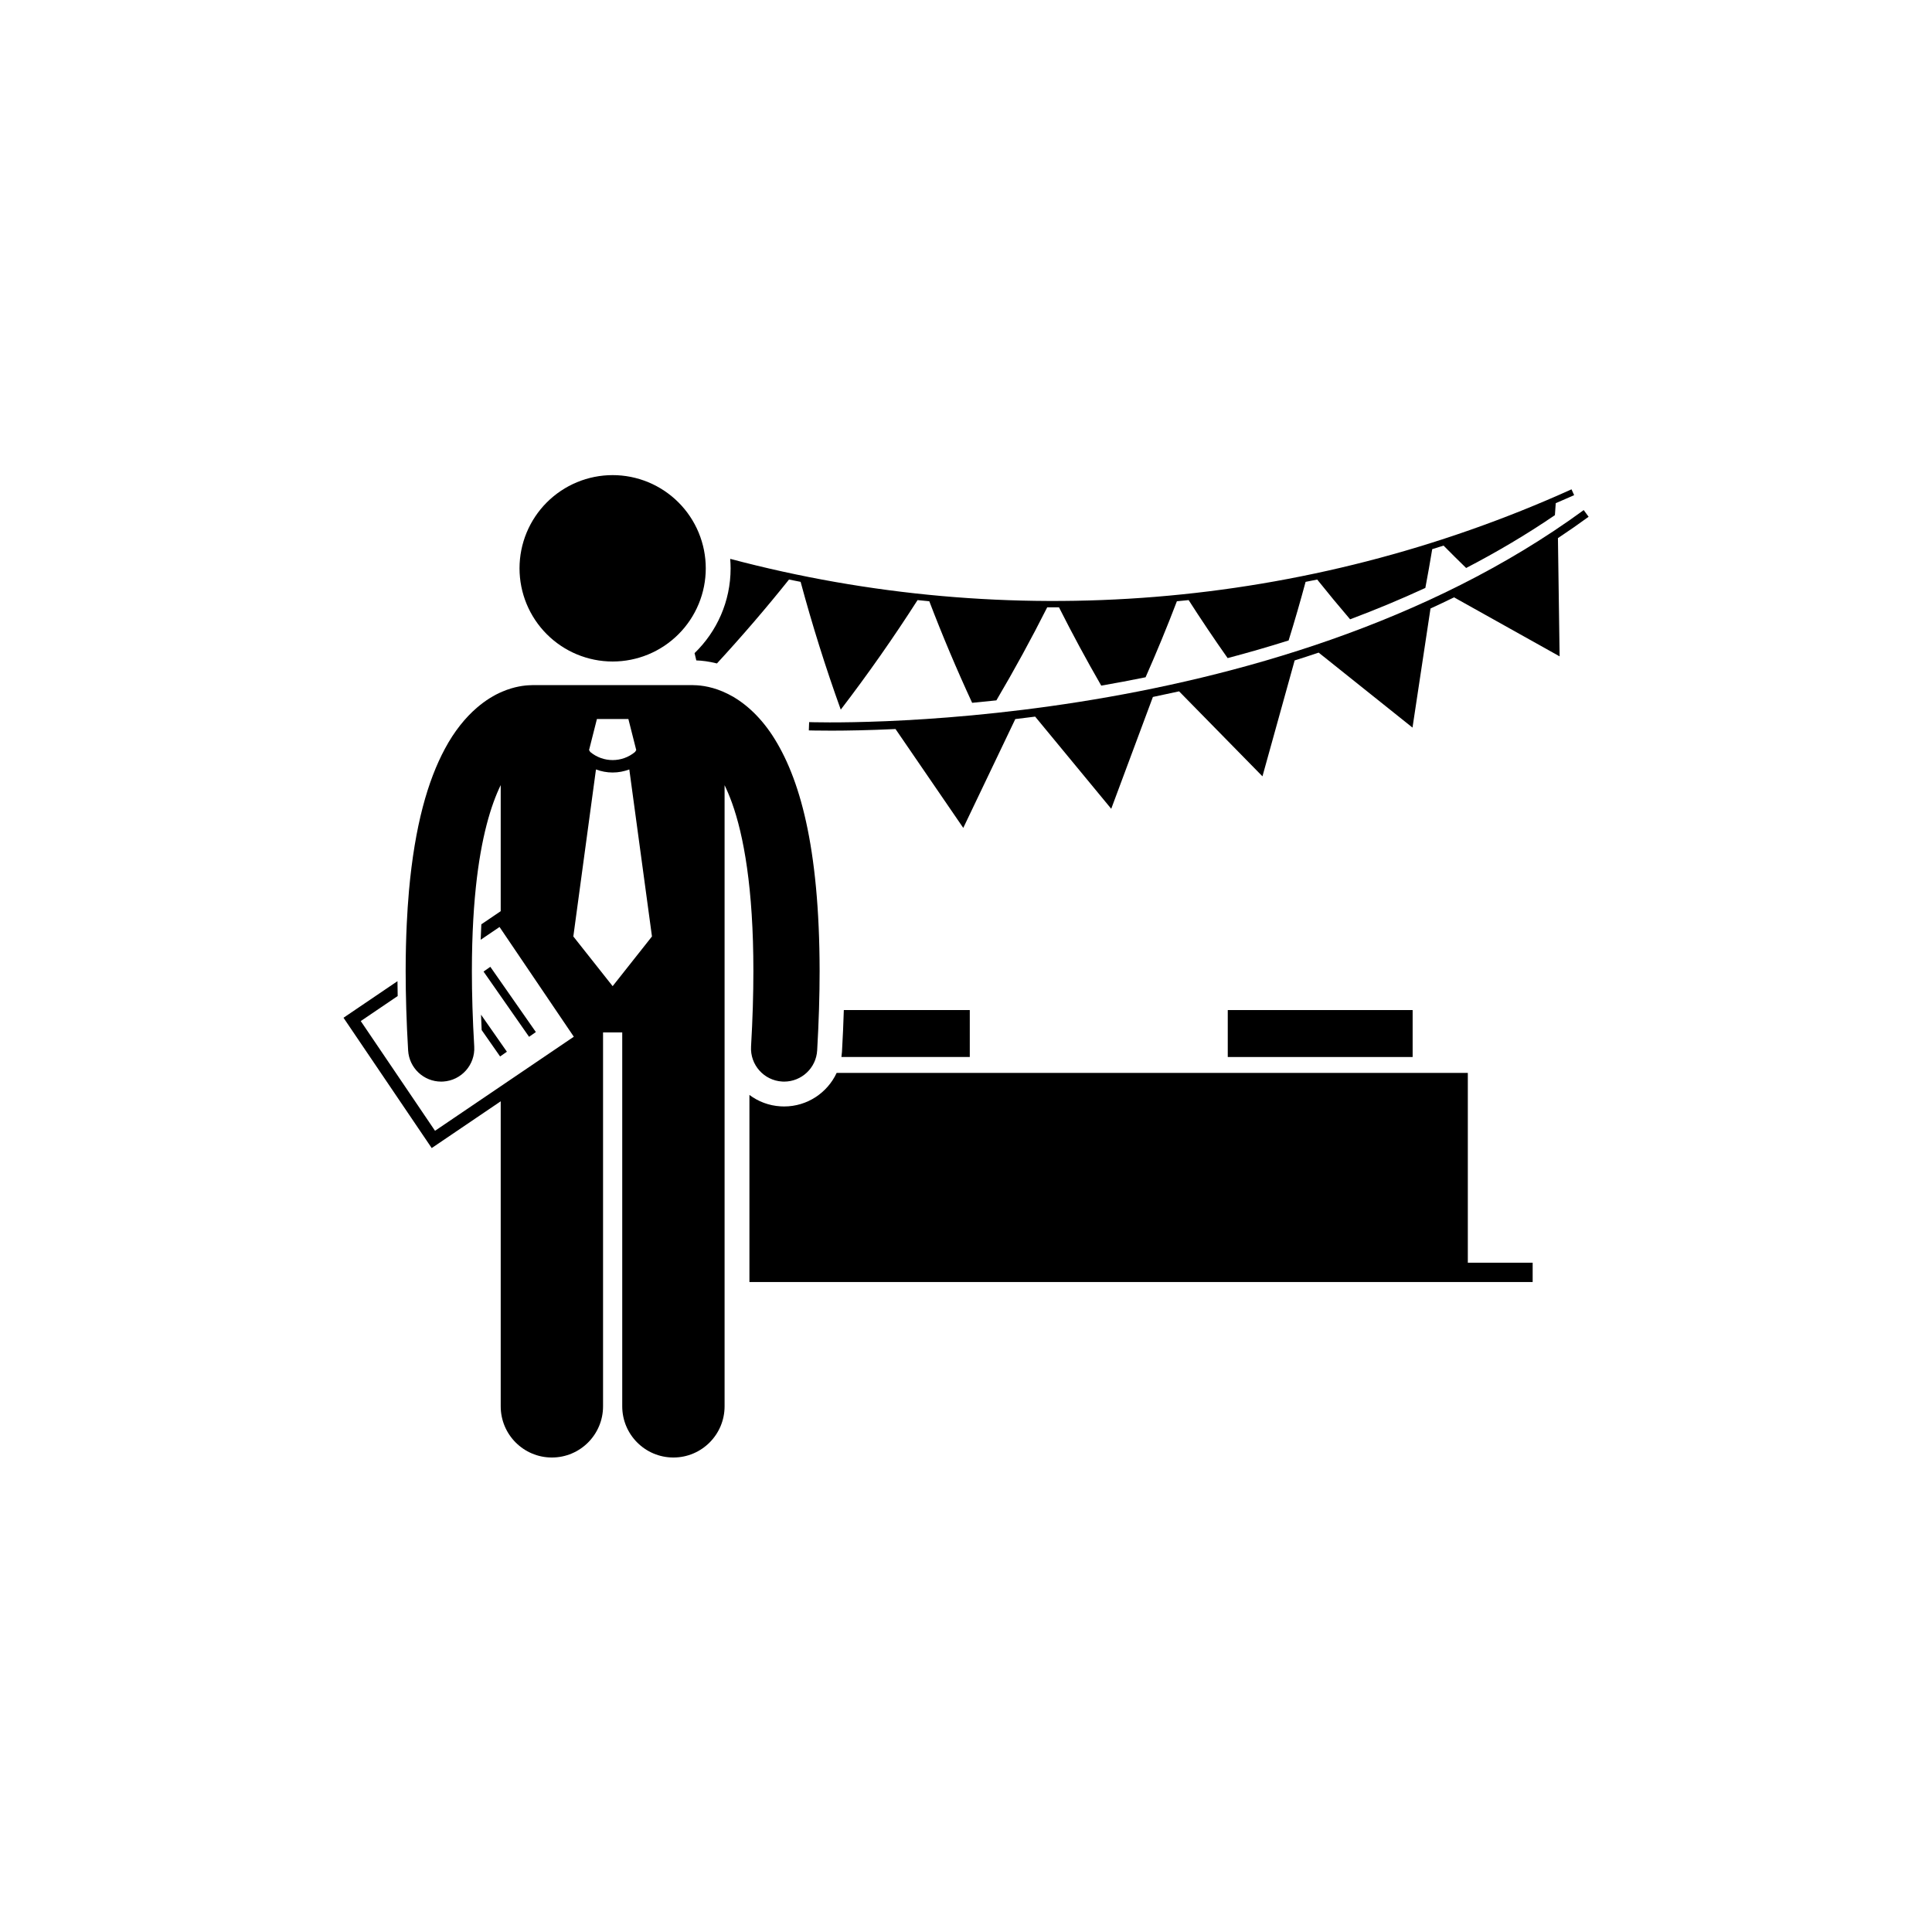 <svg width="810" height="810" viewBox="0 0 810 810" fill="none" xmlns="http://www.w3.org/2000/svg">
<path d="M352.766 443.156H406.586V423.473H353.777C353.605 429.145 353.344 434.996 353 440.988C352.953 441.719 352.871 442.441 352.766 443.156Z" fill="black"/>
<path d="M328.754 463.887C328.262 463.887 327.754 463.871 327.25 463.84C322.355 463.555 317.871 461.812 314.199 459.055V537.504H642.574V529.402H615.391V449.812H350.773C346.895 458.148 338.457 463.887 328.754 463.887Z" fill="black"/>
<path d="M306.312 238.266C306.312 252.215 300.508 264.82 291.203 273.828C291.438 274.844 291.691 275.859 291.934 276.879C294.273 276.957 297.223 277.297 300.578 278.152C311.141 266.684 321.223 254.953 330.797 242.969C332.418 243.316 334.043 243.617 335.664 243.945C340.488 261.855 346.086 279.73 352.492 297.516C363.977 282.52 374.703 267.191 384.691 251.594C386.332 251.77 387.977 251.914 389.613 252.078C395.066 266.363 401.062 280.562 407.578 294.66C410.863 294.352 414.25 294.012 417.738 293.633C425.324 280.77 432.43 267.762 439.047 254.625C440.695 254.633 442.34 254.633 443.988 254.625C449.547 265.664 455.457 276.609 461.703 287.453C467.695 286.414 473.898 285.25 480.289 283.949C484.957 273.375 489.348 262.75 493.418 252.078C495.059 251.914 496.703 251.77 498.344 251.594C503.586 259.777 509.039 267.887 514.691 275.91C523.074 273.695 531.617 271.242 540.258 268.516C542.801 260.34 545.164 252.148 547.375 243.949C548.996 243.617 550.621 243.316 552.242 242.973C556.727 248.586 561.332 254.141 566.035 259.645C576.559 255.703 587.109 251.328 597.582 246.496C598.605 241.074 599.574 235.656 600.465 230.238C602.051 229.742 603.641 229.262 605.223 228.75C608.34 231.898 611.488 235.031 614.688 238.133C627.406 231.535 639.883 224.168 651.902 215.984C652.02 214.309 652.148 212.629 652.254 210.953C654.824 209.84 657.406 208.75 659.965 207.594C659.598 206.781 659.23 205.969 658.863 205.156C547.348 255.543 422.719 265.238 306.141 234.301C306.242 235.609 306.312 236.93 306.312 238.266Z" fill="black"/>
<path d="M452.43 294.277C420.012 299.398 391.695 301.516 371.488 302.359C351.281 303.195 339.266 302.75 339.23 302.75L339.105 306.227C339.145 306.215 352.859 306.715 375.453 305.652L403.855 347.105L425.664 301.48C428.398 301.152 431.172 300.813 433.992 300.445L465.887 339.09L483.355 292.203C486.984 291.457 490.648 290.672 494.34 289.848L529.289 325.48L542.789 276.887C546.141 275.832 549.496 274.75 552.855 273.613L592.199 305.047L599.746 255.121C603.047 253.609 606.332 252.043 609.609 250.438L653.875 275.18L653.172 225.605C657.516 222.727 661.805 219.746 666.031 216.66L663.984 213.855C598.484 261.77 517.27 284.043 452.43 294.277Z" fill="black"/>
<path d="M209.926 589.598C209.926 601.461 219.531 611.066 231.379 611.066C243.227 611.066 252.832 601.461 252.832 589.598V432.84H260.875V589.598C260.875 601.461 270.484 611.066 282.328 611.066C294.176 611.066 303.785 601.461 303.785 589.598V329.195C304.813 331.305 305.848 333.727 306.871 336.551C311.762 350.117 315.875 372.375 315.859 407.121C315.863 416.695 315.555 427.215 314.883 438.766C314.434 446.426 320.281 452.996 327.934 453.441C328.207 453.461 328.48 453.469 328.754 453.469C336.051 453.469 342.172 447.77 342.602 440.387C343.297 428.348 343.629 417.289 343.629 407.121C343.559 354.711 335.188 325.703 323.785 308.262C318.082 299.602 311.414 294.047 305.254 290.973C299.32 287.98 294.109 287.305 290.98 287.266C290.777 287.258 290.578 287.234 290.371 287.234H223.336C223.137 287.234 222.938 287.254 222.738 287.266C219.992 287.297 215.648 287.813 210.59 289.973C207.141 291.418 203.477 293.648 199.855 296.781C195.129 300.871 190.484 306.508 186.504 313.973C179.414 327.184 173.914 345.973 171.438 373.73C171.434 373.766 171.437 373.805 171.434 373.84C171.059 378.105 170.758 382.594 170.535 387.301C170.238 393.508 170.078 400.098 170.074 407.125C170.078 417.289 170.402 428.348 171.109 440.387C171.539 447.77 177.66 453.469 184.957 453.469C185.227 453.469 185.5 453.461 185.777 453.445C193.434 452.992 199.273 446.414 198.824 438.762C198.148 427.215 197.84 416.699 197.84 407.125C197.84 399.312 198.047 392.148 198.422 385.555C198.605 382.305 198.828 379.18 199.094 376.207C199.094 376.199 199.098 376.191 199.098 376.18C199.227 374.703 199.367 373.277 199.516 371.867C201.711 350.941 205.855 337.508 209.926 329.148V382.02L201.797 387.527C201.688 389.648 201.598 391.809 201.527 394.004L209.434 388.645L240.574 434.652L182.387 474.09L151.25 428.09L166.73 417.594C166.687 415.488 166.66 413.418 166.641 411.363L144.016 426.699L180.996 481.332L199.516 468.781L209.926 461.723V589.598ZM250.262 301.445H263.449L266.746 314.469L266.242 315.262C263.527 317.531 260.199 318.664 256.852 318.668C253.508 318.664 250.184 317.531 247.469 315.27L246.965 314.469L250.262 301.445ZM249.863 322.594C252.113 323.438 254.484 323.879 256.852 323.879H256.855C256.855 323.879 256.859 323.879 256.863 323.879C259.23 323.879 261.594 323.438 263.84 322.594L273.34 392.613L256.855 413.453L240.371 392.613L249.863 322.594Z" fill="black"/>
<path d="M295.898 238.27C295.898 239.547 295.836 240.824 295.707 242.098C295.582 243.371 295.395 244.637 295.148 245.891C294.898 247.145 294.586 248.387 294.215 249.609C293.844 250.836 293.414 252.039 292.926 253.219C292.434 254.402 291.891 255.559 291.285 256.688C290.684 257.816 290.027 258.91 289.316 259.977C288.605 261.039 287.844 262.066 287.035 263.055C286.223 264.043 285.367 264.992 284.461 265.895C283.559 266.801 282.609 267.66 281.621 268.469C280.633 269.281 279.609 270.043 278.547 270.754C277.48 271.465 276.387 272.121 275.258 272.727C274.133 273.328 272.977 273.875 271.797 274.367C270.613 274.855 269.41 275.285 268.188 275.656C266.965 276.027 265.727 276.34 264.473 276.59C263.215 276.84 261.953 277.027 260.68 277.152C259.41 277.277 258.133 277.34 256.855 277.34C255.574 277.34 254.301 277.277 253.027 277.152C251.754 277.027 250.492 276.84 249.238 276.59C247.984 276.34 246.742 276.027 245.52 275.656C244.297 275.285 243.094 274.855 241.914 274.367C240.73 273.875 239.578 273.328 238.449 272.727C237.32 272.121 236.227 271.465 235.164 270.754C234.102 270.043 233.074 269.281 232.086 268.469C231.098 267.66 230.152 266.801 229.246 265.895C228.344 264.992 227.484 264.043 226.672 263.055C225.863 262.066 225.102 261.039 224.391 259.977C223.68 258.91 223.023 257.816 222.422 256.688C221.82 255.559 221.273 254.402 220.781 253.219C220.293 252.039 219.863 250.836 219.492 249.609C219.121 248.387 218.812 247.145 218.562 245.891C218.312 244.637 218.125 243.371 218 242.098C217.875 240.824 217.812 239.547 217.812 238.27C217.812 236.988 217.875 235.711 218 234.438C218.125 233.164 218.312 231.898 218.562 230.645C218.812 229.391 219.121 228.152 219.492 226.926C219.863 225.703 220.293 224.496 220.781 223.316C221.273 222.133 221.82 220.977 222.422 219.848C223.023 218.723 223.68 217.625 224.391 216.562C225.102 215.496 225.863 214.469 226.672 213.48C227.484 212.492 228.344 211.543 229.246 210.641C230.152 209.734 231.098 208.875 232.086 208.066C233.074 207.254 234.102 206.492 235.164 205.781C236.227 205.07 237.32 204.414 238.449 203.809C239.578 203.207 240.73 202.66 241.914 202.172C243.094 201.68 244.297 201.25 245.52 200.879C246.742 200.508 247.984 200.195 249.238 199.945C250.492 199.695 251.754 199.508 253.027 199.383C254.301 199.258 255.574 199.195 256.855 199.195C258.133 199.195 259.41 199.258 260.68 199.383C261.953 199.508 263.215 199.695 264.473 199.945C265.727 200.195 266.965 200.508 268.188 200.879C269.41 201.25 270.613 201.68 271.797 202.172C272.977 202.66 274.133 203.207 275.258 203.809C276.387 204.414 277.48 205.07 278.547 205.781C279.609 206.492 280.633 207.254 281.621 208.066C282.609 208.875 283.559 209.734 284.461 210.641C285.367 211.543 286.223 212.492 287.035 213.48C287.844 214.469 288.605 215.496 289.316 216.562C290.027 217.625 290.684 218.723 291.285 219.848C291.891 220.977 292.434 222.133 292.926 223.316C293.414 224.496 293.844 225.703 294.215 226.926C294.586 228.152 294.898 229.391 295.148 230.645C295.395 231.898 295.582 233.164 295.707 234.438C295.836 235.711 295.898 236.988 295.898 238.27Z" fill="black"/>
<path d="M202.727 407.332L205.574 405.344L224.66 432.691L221.812 434.684L202.727 407.332Z" fill="black"/>
<path d="M201.672 425.41C201.75 427.539 201.84 429.68 201.941 431.859L209.668 442.93L212.516 440.941L201.672 425.41Z" fill="black"/>
<path d="M514.746 423.473H592.254V443.156H514.746V423.473Z" fill="black"/>
</svg>
